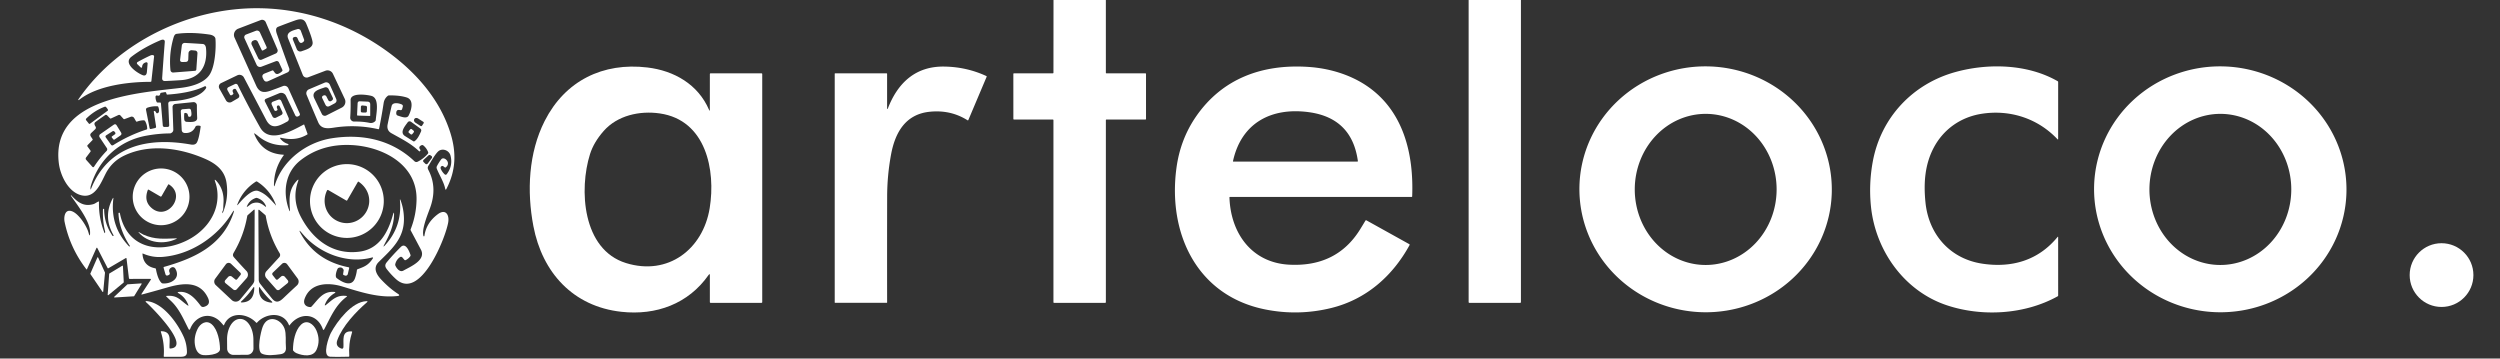 <?xml version="1.0" encoding="UTF-8" standalone="no"?> <svg xmlns="http://www.w3.org/2000/svg" version="1.1" viewBox="0.00 0.00 1841.00 264.00"><rect x="0.00" y="0.00" width="1841.00" height="264.00" fill="#333333" stroke="none"/><path fill="#ffffff" d=" M 775.80 0.00 L 814.35 0.00 L 814.36 53.56 Q 814.36 54.00 814.80 54.00 L 843.46 54.00 A 0.46 0.46 0.0 0 1 843.92 54.46 L 843.93 87.54 Q 843.93 88.01 843.46 88.01 L 814.80 88.01 A 0.45 0.44 -90.0 0 0 814.36 88.46 L 814.36 222.46 Q 814.36 223.01 813.79 223.01 L 776.26 223.01 Q 775.75 223.01 775.75 222.51 L 775.75 88.51 A 0.49 0.49 0.0 0 0 775.26 88.02 L 746.75 88.01 Q 746.24 88.01 746.24 87.50 L 746.23 54.51 Q 746.23 54.00 746.74 54.00 L 775.24 54.00 Q 775.76 54.00 775.76 53.48 L 775.80 0.00 Z"></path><path fill="#ffffff" d=" M 1081.50 0.00 L 1120.01 0.00 L 1120.01 222.49 Q 1120.01 223.01 1119.49 223.01 L 1082.02 223.01 Q 1081.50 223.01 1081.50 222.50 L 1081.50 0.00 Z"></path><path fill="#ffffff" d=" M 283.04 180.01 Q 281.58 182.78 283.68 180.46 Q 296.15 166.68 294.54 147.95 Q 294.35 145.76 295.10 147.82 Q 297.27 153.77 297.46 160.41 C 297.88 175.37 288.60 183.39 278.91 192.90 C 274.51 197.22 277.14 202.05 280.68 205.82 Q 286.72 212.27 293.04 216.37 Q 295.12 217.72 292.65 217.99 C 278.67 219.53 265.16 214.95 252.01 210.95 C 241.70 207.81 228.52 208.13 224.29 220.13 C 223.06 223.63 225.09 226.05 228.55 226.13 Q 229.06 226.14 229.40 225.77 C 234.40 220.46 237.62 214.38 246.00 214.96 Q 247.77 215.08 246.25 215.98 Q 241.55 218.77 239.43 223.88 Q 238.71 225.63 240.18 224.45 C 245.03 220.56 248.10 217.10 255.00 217.92 Q 255.94 218.03 255.18 218.60 C 246.82 224.90 243.46 233.73 238.65 242.67 A 0.46 0.45 49.7 0 1 237.82 242.60 C 233.59 230.52 220.91 229.54 213.37 239.40 Q 213.00 239.90 212.77 239.32 C 208.73 229.25 195.71 230.42 189.32 237.54 Q 188.95 237.94 188.59 237.55 C 182.19 230.65 169.18 229.03 165.01 239.30 Q 164.80 239.83 164.43 239.39 Q 161.93 236.39 160.46 235.31 C 152.47 229.43 143.17 233.82 139.98 242.41 A 0.57 0.56 41.5 0 1 138.95 242.47 C 135.10 235.02 131.97 227.19 125.64 221.38 Q 124.00 219.87 122.45 218.30 Q 122.12 217.96 122.59 217.92 C 130.72 217.18 132.50 220.98 138.19 224.91 Q 139.00 225.47 138.65 224.55 Q 136.49 218.91 131.40 215.88 Q 130.19 215.16 131.59 215.00 C 138.78 214.16 143.74 219.79 147.68 225.06 Q 148.68 226.39 150.22 225.96 Q 155.56 224.45 153.11 219.28 C 147.05 206.45 134.13 208.52 122.84 211.79 Q 113.81 214.41 104.72 216.83 Q 103.79 217.08 104.32 216.27 L 111.04 206.02 A 0.44 0.43 -73.1 0 0 110.68 205.34 L 95.58 205.39 Q 95.00 205.39 94.93 204.82 L 93.17 190.31 A 0.36 0.36 0.0 0 0 92.63 190.04 L 79.78 197.56 A 0.38 0.37 -28.8 0 1 79.25 197.41 L 71.65 182.62 A 0.36 0.35 -46.7 0 0 71.01 182.64 L 64.03 198.28 A 0.23 0.23 0.0 0 1 63.64 198.33 Q 51.56 182.69 47.57 163.39 C 46.91 160.21 47.52 153.65 52.95 155.56 C 58.05 157.36 63.85 166.56 65.12 171.10 Q 66.40 175.64 66.33 170.93 C 66.21 162.52 56.85 150.91 52.19 144.12 Q 52.09 143.98 52.23 143.87 L 52.24 143.86 Q 52.38 143.75 52.50 143.88 C 57.11 148.89 61.63 152.41 68.81 150.31 C 70.03 149.96 71.13 148.98 72.43 148.43 Q 72.89 148.23 72.88 148.73 Q 72.59 160.55 76.92 171.47 Q 77.07 171.86 77.27 171.49 Q 77.53 171.01 77.44 170.62 Q 75.46 162.65 75.83 154.10 Q 75.84 153.80 76.13 153.81 L 76.46 153.82 Q 76.68 153.82 76.68 154.04 Q 76.78 164.85 82.83 173.62 Q 83.07 173.96 83.41 173.73 L 83.62 173.59 Q 83.76 173.49 83.67 173.35 Q 75.82 159.74 82.87 146.38 Q 83.63 144.96 83.44 146.56 Q 81.05 166.95 95.15 181.54 Q 95.23 181.62 95.31 181.55 L 95.59 181.29 Q 95.72 181.17 95.62 181.02 Q 91.08 174.23 88.78 166.50 Q 87.41 161.87 87.25 157.08 A 0.41 0.40 -87.1 0 1 87.71 156.66 L 88.08 156.71 Q 88.23 156.73 88.26 156.88 C 93.09 182.09 115.86 187.42 136.98 177.39 C 148.75 171.80 158.34 161.23 159.95 148.11 Q 160.86 140.70 158.47 133.93 Q 157.50 131.17 159.45 133.35 Q 165.16 139.76 164.59 149.23 Q 164.44 151.69 164.36 154.14 A 1.91 1.86 62.7 0 1 164.08 155.06 Q 163.60 155.83 163.79 156.74 Q 163.89 157.20 164.07 156.76 Q 168.53 146.02 166.79 134.49 C 165.40 125.27 158.75 120.31 150.71 116.83 C 131.89 108.70 109.77 105.79 91.36 114.65 Q 82.39 118.97 77.84 127.82 C 73.96 135.36 69.72 147.08 58.80 143.48 C 49.88 140.54 44.42 128.99 43.33 120.25 C 37.23 71.75 102.81 68.46 133.49 64.67 C 140.56 63.79 149.80 61.45 154.13 55.31 C 158.38 49.29 159.20 35.23 158.66 28.62 C 158.51 26.74 156.24 25.74 154.40 25.47 Q 140.62 23.43 129.99 24.94 Q 128.56 25.14 127.85 27.53 Q 124.32 39.44 125.53 51.66 A 1.95 1.94 -5.1 0 0 127.62 53.40 L 143.61 52.15 A 1.07 1.05 -0.7 0 0 144.58 51.17 L 145.41 39.23 A 1.88 1.88 0.0 0 0 143.73 37.23 L 141.32 36.99 A 2.28 2.28 0.0 0 0 138.81 39.18 L 138.66 43.56 Q 138.59 45.59 136.57 45.62 L 134.30 45.65 Q 132.41 45.67 132.64 43.79 L 133.90 33.48 A 2.13 2.13 0.0 0 1 136.12 31.61 Q 142.46 31.93 149.26 32.39 C 150.88 32.50 151.57 33.97 151.71 35.51 C 152.99 48.86 147.05 58.09 133.24 59.03 Q 127.52 59.42 121.68 59.67 Q 119.25 59.77 119.42 57.35 Q 120.31 44.13 121.34 31.00 Q 121.48 29.22 119.86 29.21 Q 119.15 29.21 117.94 29.73 Q 105.72 34.95 96.80 41.78 C 90.39 46.70 101.02 53.77 104.99 55.32 C 107.16 56.17 108.01 54.87 108.19 52.90 Q 108.45 49.90 108.70 46.83 A 0.91 0.90 -4.6 0 0 107.58 45.88 Q 104.82 46.54 104.62 49.34 A 0.56 0.56 0.0 0 1 103.67 49.71 L 101.12 47.25 A 0.99 0.97 52.3 0 1 101.31 45.69 Q 105.71 43.20 110.63 40.92 Q 111.84 40.36 112.81 40.63 A 0.91 0.91 0.0 0 1 113.47 41.61 L 111.49 59.67 Q 111.43 60.26 110.83 60.26 C 94.55 60.29 72.32 62.95 59.01 72.97 Q 56.56 74.80 58.32 72.30 C 88.02 29.96 140.79 5.19 191.75 6.07 C 227.17 6.69 261.13 19.26 289.17 40.85 C 308.13 55.44 324.24 74.35 331.61 97.71 C 336.25 112.41 335.70 125.68 328.78 139.05 Q 328.12 140.34 327.83 138.92 C 326.88 134.11 323.46 128.80 321.65 124.20 A 2.25 2.23 -42.7 0 1 321.73 122.39 Q 322.97 119.91 324.89 117.37 C 326.94 114.67 332.57 119.81 328.34 123.20 Q 327.88 123.57 327.42 123.20 L 326.46 122.44 Q 326.04 122.10 325.52 122.25 C 324.36 122.57 324.23 123.62 324.71 124.63 Q 325.79 126.90 327.53 128.45 A 0.97 0.97 0.0 0 0 328.94 128.31 Q 333.71 122.07 331.73 114.50 C 330.83 111.09 326.68 109.14 323.56 110.86 C 320.91 112.31 316.87 120.01 315.83 121.53 C 314.95 122.81 314.66 123.65 315.45 125.15 Q 322.31 138.20 316.55 153.54 C 313.84 160.74 310.53 169.38 311.83 173.77 A 0.36 0.36 0.0 0 0 312.54 173.72 Q 313.84 164.18 322.32 157.81 C 328.04 153.50 330.92 158.05 330.10 163.50 C 328.44 174.50 309.63 222.04 291.52 205.48 Q 287.85 202.13 284.83 198.19 C 283.53 196.48 283.28 194.99 284.76 193.19 Q 289.08 187.91 295.13 181.89 C 298.77 178.27 301.47 185.27 302.28 187.69 A 1.10 1.08 53.6 0 1 302.14 188.67 Q 300.81 190.57 298.71 191.56 A 0.77 0.76 57.2 0 1 297.80 191.36 L 296.28 189.56 A 1.30 1.29 -37.6 0 0 294.55 189.34 Q 291.81 191.28 291.06 194.58 Q 290.95 195.06 291.14 195.52 C 292.10 197.70 294.43 200.77 297.10 199.25 C 302.19 196.36 314.06 191.58 309.94 183.78 Q 306.22 176.73 302.47 169.71 Q 302.24 169.27 302.42 168.80 Q 306.61 158.18 306.75 146.74 C 307.05 120.74 281.32 107.81 258.49 106.80 Q 236.89 105.85 221.29 118.05 C 209.95 126.93 208.07 141.51 212.82 154.43 Q 213.66 156.71 213.50 154.29 C 212.95 145.91 212.69 139.52 218.55 133.15 Q 220.32 131.22 219.45 133.68 Q 214.82 146.75 221.57 159.70 C 230.31 176.44 245.07 187.93 264.76 185.31 C 279.29 183.38 285.71 171.13 289.28 158.45 Q 290.33 154.70 290.16 158.59 C 289.80 166.56 286.85 172.79 283.04 180.01 Z M 212.02 106.91 Q 199.38 107.91 190.07 100.19 Q 188.62 98.99 187.60 98.34 Q 186.94 97.92 187.23 98.65 Q 192.98 113.08 208.68 113.93 Q 209.21 113.95 208.89 114.38 Q 201.98 123.91 201.74 135.77 Q 201.68 138.55 202.53 135.90 C 208.31 117.80 225.78 104.75 244.25 101.84 C 266.84 98.28 288.52 102.93 305.19 118.73 A 2.07 2.06 53.5 0 0 307.53 119.09 Q 311.88 116.93 315.06 113.24 A 1.23 1.23 0.0 0 0 315.27 111.99 Q 314.14 109.06 311.73 107.09 A 1.23 1.23 0.0 0 0 310.46 106.91 Q 307.74 108.09 309.48 110.23 Q 309.84 110.67 309.46 111.10 L 309.26 111.32 A 0.47 0.47 0.0 0 1 308.59 111.35 C 302.62 105.72 296.67 102.81 288.28 98.12 Q 284.53 96.03 285.47 91.49 Q 287.26 82.81 288.38 78.11 C 289.15 74.89 294.02 76.08 295.76 76.87 Q 296.94 77.41 296.59 78.66 L 296.17 80.18 Q 295.84 81.36 294.65 81.07 Q 291.72 80.36 291.79 83.49 Q 291.83 84.83 293.12 85.20 C 295.24 85.81 299.51 87.74 300.89 85.15 C 302.90 81.34 305.15 73.62 299.52 71.79 Q 294.51 70.16 286.46 70.25 A 1.51 1.45 -63.4 0 0 285.59 70.56 Q 283.01 72.59 282.50 76.01 Q 281.06 85.50 279.15 94.80 A 0.46 0.45 -77.3 0 1 278.61 95.15 Q 262.32 91.44 245.92 93.99 C 240.84 94.78 236.43 94.96 234.30 90.01 Q 229.96 79.91 225.81 69.90 A 3.17 3.17 0.0 0 1 227.51 65.77 L 239.09 60.86 A 2.92 2.91 -23.4 0 1 242.89 62.36 L 247.50 72.71 Q 248.53 75.03 246.28 76.22 L 242.79 78.07 Q 240.64 79.20 239.59 77.01 L 237.28 72.23 A 1.32 1.32 0.0 0 1 238.01 70.42 L 238.42 70.27 A 1.55 1.55 0.0 0 1 240.35 71.02 L 241.77 73.80 A 1.48 1.47 59.5 0 0 243.91 74.36 L 244.42 74.01 Q 245.63 73.20 245.00 71.88 L 241.99 65.59 A 2.36 2.36 0.0 0 0 239.04 64.40 C 235.57 65.69 228.84 67.03 231.45 72.45 Q 234.26 78.28 237.02 83.94 A 2.41 2.40 63.4 0 0 240.27 85.03 L 251.67 79.25 A 4.88 4.88 0.0 0 0 253.88 72.82 L 245.16 54.33 A 4.39 4.39 0.0 0 0 239.64 52.10 L 226.90 56.92 A 3.05 3.05 0.0 0 1 222.98 55.20 Q 217.69 41.92 212.21 28.44 C 210.25 23.60 215.75 22.43 219.02 21.45 A 2.05 2.05 0.0 0 1 221.53 22.70 L 223.89 29.04 Q 224.24 29.98 223.52 30.67 C 220.80 33.26 219.92 29.96 219.12 28.22 Q 218.51 26.89 217.09 27.21 L 216.64 27.31 A 1.37 1.36 72.6 0 0 215.68 29.16 L 218.57 36.23 A 2.73 2.72 -21.4 0 0 222.06 37.75 C 225.01 36.64 230.79 35.35 230.19 31.01 Q 229.69 27.35 225.54 17.46 C 223.91 13.56 221.01 13.75 217.38 15.03 Q 211.06 17.27 204.81 19.73 C 202.46 20.65 203.40 23.61 204.00 25.33 Q 208.52 38.18 212.98 50.36 A 2.35 2.33 67.9 0 1 211.75 53.30 L 197.53 59.74 Q 195.21 60.79 194.07 58.51 L 193.61 57.60 Q 192.37 55.13 194.94 54.11 L 200.48 51.91 A 0.72 0.72 0.0 0 1 201.33 52.15 L 202.48 53.68 A 2.05 2.04 -28.6 0 0 204.85 54.37 Q 206.53 53.71 207.75 52.42 Q 208.19 51.95 207.92 51.36 L 205.47 46.02 A 1.84 1.83 67.2 0 0 203.15 45.07 L 192.44 49.14 A 2.75 2.74 -22.7 0 1 188.97 47.72 L 180.05 28.26 A 2.11 2.10 -22.7 0 1 181.22 25.42 L 188.47 22.66 A 2.33 2.32 -22.6 0 1 191.40 23.86 L 196.30 34.56 A 1.07 1.07 0.0 0 1 195.84 35.94 L 193.76 37.09 Q 193.05 37.48 192.69 36.74 L 189.81 30.71 A 2.11 2.11 0.0 0 0 187.19 29.64 L 186.58 29.86 A 2.22 2.21 67.3 0 0 185.34 32.90 L 190.21 43.02 A 1.91 1.90 65.2 0 0 192.70 43.94 L 203.07 39.40 A 2.36 2.36 0.0 0 0 204.29 36.31 L 195.68 16.32 A 2.89 2.88 67.8 0 0 192.01 14.77 L 175.41 21.13 A 4.88 4.87 -22.6 0 0 172.71 27.69 Q 180.51 44.97 188.68 63.12 C 190.83 67.88 194.00 68.59 198.93 66.89 Q 203.73 65.22 208.37 63.39 A 3.09 3.09 0.0 0 1 212.31 64.99 L 220.76 83.68 A 1.29 1.29 0.0 0 1 220.18 85.35 L 219.72 85.59 Q 218.12 86.41 217.35 84.78 L 210.61 70.59 A 3.89 3.88 -23.9 0 0 205.61 68.67 L 195.78 72.77 A 1.41 1.40 65.3 0 0 195.07 74.70 L 200.69 85.84 A 1.88 1.88 0.0 0 0 203.21 86.67 L 206.94 84.79 Q 208.62 83.95 207.82 82.26 L 205.95 78.26 A 1.08 1.08 0.0 0 0 203.89 78.62 Q 203.81 79.46 204.24 80.21 A 0.83 0.83 0.0 0 1 203.89 81.37 L 203.50 81.57 A 1.17 1.17 0.0 0 1 201.92 81.01 L 200.20 77.26 Q 199.38 75.46 201.24 74.77 L 204.73 73.47 Q 206.45 72.83 207.18 74.51 L 212.53 86.78 A 2.12 2.11 64.2 0 1 211.59 89.49 C 206.13 92.44 200.07 96.06 196.04 88.36 Q 187.72 72.48 179.62 57.07 A 3.70 3.70 0.0 0 0 174.75 55.46 L 162.80 61.20 A 2.88 2.88 0.0 0 0 161.53 65.19 L 166.41 73.91 A 3.04 3.03 60.3 0 0 170.60 75.06 L 175.27 72.33 A 1.90 1.90 0.0 0 0 175.97 69.76 L 173.86 65.99 Q 173.54 65.41 172.87 65.43 C 171.91 65.46 171.12 66.28 171.33 67.27 Q 171.45 67.87 171.77 68.47 A 0.77 0.77 0.0 0 1 171.61 69.41 Q 171.11 69.87 170.47 70.13 A 0.85 0.84 -26.2 0 1 169.40 69.77 L 167.66 66.65 Q 166.69 64.92 168.48 64.06 L 172.97 61.92 A 1.60 1.60 0.0 0 1 175.10 62.65 Q 183.06 78.80 191.53 93.82 C 198.50 106.18 215.38 96.00 223.68 91.72 Q 223.94 91.58 224.04 91.86 L 226.46 98.56 A 0.41 0.40 -25.1 0 1 226.28 99.04 C 220.23 102.67 213.98 103.04 207.17 101.52 Q 205.69 101.19 206.64 102.37 Q 208.79 105.01 212.08 106.00 A 0.41 0.37 74.4 0 1 212.27 106.12 Q 212.43 106.29 212.42 106.51 Q 212.39 106.88 212.02 106.91 Z M 122.66 69.24 L 122.38 68.37 Q 122.17 67.73 121.50 67.84 L 118.73 68.30 A 0.91 0.91 0.0 0 0 117.98 69.06 Q 117.72 70.95 115.75 70.33 A 0.94 0.94 0.0 0 0 114.53 71.21 Q 114.49 73.25 115.35 75.07 Q 115.56 75.50 116.03 75.49 L 117.84 75.48 A 0.66 0.65 -2.8 0 1 118.51 76.08 L 119.86 92.24 Q 119.96 93.52 121.25 93.50 L 123.35 93.47 Q 124.65 93.44 124.59 92.15 L 123.92 76.61 Q 123.83 74.70 125.75 74.59 C 133.34 74.15 146.80 72.33 151.53 65.27 Q 152.15 64.34 151.57 63.72 A 0.72 0.71 -33.9 0 0 150.72 63.56 C 142.54 67.53 132.28 69.05 123.28 69.66 Q 122.81 69.69 122.66 69.24 Z M 271.98 90.45 Q 274.53 90.99 276.31 89.23 Q 276.67 88.87 276.70 88.36 C 277.05 83.70 279.73 72.26 273.47 70.60 C 270.28 69.75 258.06 67.98 258.18 73.76 Q 258.32 80.40 257.90 86.44 A 2.88 2.88 0.0 0 0 260.83 89.52 C 264.45 89.46 268.21 89.66 271.98 90.45 Z M 126.45 97.72 C 125.97 98.03 125.66 98.24 125.04 98.25 Q 116.84 98.29 107.88 99.90 C 87.75 103.50 72.55 117.56 66.84 137.01 Q 66.51 138.12 66.67 139.25 Q 66.76 139.83 66.97 139.28 C 79.58 107.13 109.29 100.86 140.48 106.42 Q 143.90 107.03 145.07 104.79 Q 146.58 101.92 147.76 93.33 A 0.61 0.61 0.0 0 0 147.30 92.66 Q 146.02 92.34 144.75 92.64 Q 144.20 92.77 143.96 93.28 Q 141.67 98.22 136.20 97.95 Q 133.91 97.84 133.80 95.55 L 133.14 82.00 A 1.48 1.48 0.0 0 1 134.50 80.45 L 138.99 80.09 Q 140.49 79.98 140.70 81.46 C 140.89 82.72 141.69 86.02 139.44 86.04 A 0.93 0.92 -8.7 0 1 138.54 85.38 L 138.17 84.15 Q 138.03 83.67 137.57 83.46 Q 135.74 82.64 135.66 83.96 Q 135.50 86.32 135.72 88.13 A 1.81 1.81 0.0 0 0 137.46 89.72 C 139.64 89.80 145.42 90.55 145.21 86.75 Q 144.96 82.13 145.00 77.68 A 2.46 2.46 0.0 0 0 142.30 75.21 L 129.10 76.55 A 2.28 2.28 0.0 0 0 127.06 78.89 L 127.63 95.50 A 2.52 2.52 0.0 0 1 126.45 97.72 Z M 113.86 81.73 Q 114.69 82.10 115.01 82.98 A 0.69 0.68 -13.9 0 0 115.74 83.42 C 117.82 83.17 117.09 79.97 116.59 78.77 Q 116.39 78.29 115.87 78.27 Q 112.15 78.08 108.64 79.27 Q 107.29 79.72 107.56 81.11 L 110.15 94.26 Q 110.33 95.17 111.23 94.97 L 114.11 94.31 Q 115.06 94.09 114.92 93.12 L 113.24 82.21 A 0.45 0.44 -82.4 0 1 113.86 81.73 Z M 66.28 91.10 L 79.29 81.52 A 0.60 0.59 -31.7 0 0 79.47 80.77 Q 78.92 79.67 78.02 78.80 Q 77.61 78.41 77.08 78.61 Q 69.39 81.54 63.53 87.30 A 0.94 0.93 -41.6 0 0 63.45 88.54 L 65.40 90.98 Q 65.78 91.46 66.28 91.10 Z M 68.08 103.19 L 64.52 106.85 A 0.81 0.80 -40.9 0 0 64.44 107.89 L 66.63 110.88 Q 66.93 111.29 66.62 111.70 L 63.47 115.86 Q 62.71 116.86 63.54 117.80 L 67.94 122.74 Q 68.71 123.60 69.34 122.64 Q 73.37 116.45 78.49 111.15 A 1.70 1.69 -39.9 0 0 78.68 109.04 L 73.37 101.11 A 1.69 1.68 55.8 0 1 73.81 98.79 L 83.71 91.89 Q 85.07 90.94 85.93 92.35 L 89.12 97.56 Q 89.93 98.89 88.65 99.78 L 84.49 102.66 Q 83.83 103.13 83.32 102.49 L 82.43 101.35 Q 81.98 100.78 82.57 100.36 L 84.60 98.92 A 0.97 0.97 0.0 0 0 84.80 97.53 L 84.35 96.97 A 1.15 1.15 0.0 0 0 82.82 96.71 L 78.31 99.59 Q 77.24 100.27 77.98 101.30 L 81.68 106.48 Q 82.41 107.49 83.46 106.83 Q 94.97 99.56 107.93 95.37 A 0.70 0.69 -9.7 0 0 108.41 94.70 Q 108.30 91.77 106.90 89.24 A 1.27 1.26 74.8 0 0 105.78 88.59 Q 103.26 88.65 100.91 89.56 A 0.61 0.61 0.0 0 1 100.16 89.29 L 98.81 86.94 A 2.11 2.10 64.9 0 0 96.25 86.01 L 91.69 87.71 Q 91.24 87.88 90.92 87.52 L 88.68 85.03 A 1.27 1.27 0.0 0 0 87.19 84.72 L 81.79 87.22 Q 81.32 87.44 80.95 87.07 L 78.85 84.92 A 1.13 1.13 0.0 0 0 77.41 84.78 Q 73.86 87.22 70.33 89.81 Q 68.84 90.90 70.25 93.03 Q 71.07 94.26 69.99 95.27 L 67.22 97.89 Q 65.94 99.09 66.91 100.55 L 68.16 102.44 Q 68.42 102.84 68.08 103.19 Z M 310.79 92.56 L 311.94 90.78 A 0.77 0.77 0.0 0 0 311.71 89.71 L 307.93 87.28 A 2.15 1.75 32.8 0 0 305.17 87.58 L 305.09 87.72 A 2.15 1.75 32.8 0 0 305.95 90.35 L 309.73 92.79 A 0.77 0.77 0.0 0 0 310.79 92.56 Z M 310.01 96.89 Q 310.64 95.47 309.39 94.56 L 302.69 89.69 A 1.78 1.77 35.5 0 0 300.20 90.10 C 298.23 92.88 294.05 97.56 298.27 100.21 Q 301.29 102.11 304.38 104.02 Q 304.79 104.28 305.21 104.01 C 307.41 102.61 308.95 99.29 310.01 96.89 Z M 317.98 116.43 A 1.11 1.11 0.0 0 0 317.71 114.84 L 316.91 114.32 A 1.11 1.11 0.0 0 0 315.55 114.42 L 311.95 117.70 A 1.11 1.11 0.0 0 0 311.92 119.32 L 313.28 120.63 A 1.11 1.11 0.0 0 0 314.93 120.50 L 317.98 116.43 Z M 202.91 151.03 Q 202.97 151.24 203.12 151.20 Q 203.27 151.15 203.22 151.00 Q 199.16 140.05 189.42 133.76 Q 188.91 133.43 188.39 133.76 Q 178.94 139.83 174.85 150.35 Q 174.30 151.76 175.30 150.62 C 177.84 147.71 185.31 138.81 190.26 140.66 C 195.79 142.74 198.77 146.51 202.72 150.71 Q 202.85 150.85 202.91 151.03 Z M 186.14 149.65 C 190.02 148.44 192.48 149.69 195.42 152.18 A 0.31 0.31 0.0 0 0 195.91 151.83 Q 194.03 147.34 189.43 145.80 Q 188.88 145.62 188.32 145.81 Q 183.78 147.35 181.87 151.81 Q 181.52 152.64 182.27 152.16 C 183.57 151.33 184.70 150.10 186.14 149.65 Z M 166.07 206.10 L 167.97 203.97 A 2.04 2.04 0.0 0 1 170.78 203.73 L 173.23 205.70 Q 174.05 206.36 174.70 205.54 L 177.08 202.54 A 1.30 1.29 41.2 0 0 176.96 200.80 L 170.16 194.29 A 2.57 2.57 0.0 0 0 166.32 194.62 L 158.46 205.27 A 3.52 3.52 0.0 0 0 158.88 209.93 L 170.70 221.00 A 4.20 4.20 0.0 0 0 176.80 220.62 Q 181.43 215.05 185.76 209.75 Q 187.27 207.90 187.28 206.50 Q 187.48 180.63 187.53 154.69 A 0.34 0.34 0.0 0 0 186.96 154.43 L 182.50 158.36 Q 182.14 158.68 182.06 159.14 Q 179.54 173.45 172.19 185.93 C 171.38 187.30 171.25 188.30 172.30 189.49 Q 176.98 194.81 181.51 199.57 A 3.92 3.92 0.0 0 1 181.60 204.87 L 174.33 213.03 A 1.81 1.81 0.0 0 1 171.84 213.23 L 166.28 208.71 Q 164.81 207.52 166.07 206.10 Z M 205.84 213.30 A 1.70 1.69 49.7 0 1 203.50 213.10 L 196.17 204.81 A 3.81 3.81 0.0 0 1 196.21 199.71 L 205.65 189.41 A 2.45 2.44 50.7 0 0 205.94 186.49 Q 198.29 173.75 195.71 159.08 Q 195.63 158.59 195.25 158.27 L 190.90 154.55 A 0.40 0.39 20.2 0 0 190.25 154.85 L 190.54 206.07 A 4.58 4.58 0.0 0 0 191.51 208.86 Q 195.63 214.12 200.22 219.74 C 203.12 223.30 205.55 222.50 208.58 219.62 Q 213.74 214.71 218.70 210.14 A 3.82 3.82 0.0 0 0 219.18 205.07 L 211.48 194.63 A 2.55 2.55 0.0 0 0 207.66 194.30 L 200.90 200.77 A 1.36 1.36 0.0 0 0 200.77 202.59 L 203.05 205.49 Q 203.79 206.44 204.69 205.65 L 207.00 203.63 A 1.95 1.94 49.4 0 1 209.77 203.85 L 211.76 206.19 Q 212.93 207.58 211.51 208.72 L 205.84 213.30 Z M 120.86 196.53 C 143.07 190.21 163.30 181.03 171.63 157.73 Q 173.39 152.82 170.63 157.25 C 159.95 174.46 140.45 187.63 119.51 189.20 Q 112.22 189.75 105.30 186.73 Q 104.89 186.55 104.92 186.99 Q 105.51 195.89 114.23 197.56 Q 114.74 197.66 114.83 198.17 C 115.39 201.29 116.58 206.08 118.94 208.33 A 1.37 1.36 -20.3 0 0 119.78 208.71 C 125.89 209.27 133.42 204.90 129.03 197.74 A 2.12 2.11 -29.8 0 0 126.23 196.98 Q 123.83 198.28 124.89 200.73 Q 125.43 202.02 124.16 202.57 L 123.79 202.73 Q 122.25 203.41 121.79 201.79 L 120.48 197.22 Q 120.33 196.69 120.86 196.53 Z M 257.14 197.43 L 256.13 201.78 A 1.59 1.59 0.0 0 1 253.98 202.90 L 253.16 202.57 Q 252.56 202.33 252.67 201.69 L 253.05 199.35 Q 253.14 198.83 252.87 198.37 Q 251.70 196.35 249.38 197.23 A 1.42 1.39 4.1 0 0 248.65 197.85 C 247.92 199.17 246.39 203.58 247.97 204.80 C 251.69 207.69 259.00 211.86 261.48 204.74 Q 262.45 201.97 262.83 198.95 Q 262.90 198.41 263.41 198.22 C 268.29 196.43 271.17 195.34 274.40 190.55 Q 275.26 189.27 273.77 189.67 C 255.23 194.59 234.63 186.27 222.75 172.11 Q 218.88 167.50 221.86 172.73 Q 232.93 192.11 256.75 196.83 A 0.50 0.50 0.0 0 1 257.14 197.43 Z M 190.73 211.86 Q 190.04 221.60 199.44 222.83 Q 201.38 223.08 199.93 221.76 Q 195.01 217.26 191.28 211.71 Q 190.79 210.99 190.73 211.86 Z M 178.21 222.73 C 184.81 222.47 187.08 218.08 187.24 212.32 Q 187.29 210.60 186.32 212.02 Q 182.64 217.38 177.83 221.79 Q 176.74 222.78 178.21 222.73 Z"></path><path fill="#ffffff" d=" M 522.14 80.88 Q 522.73 82.25 522.73 80.76 L 522.74 54.51 Q 522.74 54.00 523.24 54.00 L 560.78 54.00 Q 561.31 54.00 561.31 54.53 L 561.31 222.48 Q 561.31 223.02 560.77 223.02 L 523.25 223.01 Q 522.74 223.01 522.74 222.50 L 522.74 202.74 Q 522.74 201.17 521.84 202.45 C 506.91 223.78 483.19 232.42 457.61 229.61 C 422.06 225.72 399.33 200.79 392.78 166.49 C 387.91 140.95 389.16 112.59 401.12 89.04 C 416.13 59.49 444.01 45.76 476.75 49.69 C 496.42 52.04 514.05 62.09 522.14 80.88 Z M 485.89 83.53 C 470.88 81.36 454.62 85.08 444.62 96.38 Q 437.27 104.69 434.49 113.48 C 426.32 139.36 428.74 183.74 461.00 193.72 C 491.98 203.31 517.69 183.56 522.62 153.26 C 527.16 125.31 519.94 88.46 485.89 83.53 Z"></path><path fill="#ffffff" d=" M 653.74 80.08 C 660.99 61.19 674.03 48.73 695.26 49.02 Q 711.76 49.25 726.33 55.99 Q 726.72 56.17 726.55 56.57 L 713.11 88.34 Q 712.91 88.83 712.46 88.55 Q 699.98 80.68 684.51 82.31 C 666.62 84.19 659.12 97.84 656.16 113.84 Q 653.33 129.14 653.30 144.75 Q 653.21 183.77 653.28 222.70 Q 653.28 223.00 652.99 223.00 L 614.97 223.00 A 0.28 0.27 0.0 0 1 614.69 222.73 L 614.69 54.34 A 0.34 0.34 0.0 0 1 615.03 54.00 L 652.76 54.00 Q 653.26 54.00 653.26 54.51 L 653.26 80.00 A 0.25 0.25 0.0 0 0 653.74 80.08 Z"></path><path fill="#ffffff" d=" M 905.37 145.46 C 906.25 171.62 921.68 193.46 949.37 194.91 C 972.08 196.10 989.82 187.91 1001.61 168.88 Q 1003.58 165.69 1005.50 162.47 A 0.56 0.55 29.6 0 1 1006.25 162.27 L 1037.75 179.77 Q 1038.24 180.04 1037.97 180.54 C 1025.46 203.38 1006.00 220.48 980.42 226.79 Q 956.33 232.74 931.95 227.92 C 881.48 217.93 859.94 172.07 866.30 124.00 C 868.11 110.26 872.75 97.48 880.64 85.98 C 900.02 57.74 929.79 46.84 964.25 49.33 C 979.04 50.40 994.08 54.91 1006.30 63.11 C 1033.66 81.49 1041.15 113.54 1039.93 144.58 Q 1039.92 145.01 1039.48 145.01 L 905.80 145.01 Q 905.36 145.01 905.37 145.46 Z M 963.88 82.61 C 936.36 78.85 914.16 90.41 907.98 118.62 Q 907.90 119.00 908.29 119.00 L 999.49 119.00 Q 1000.00 119.00 999.93 118.49 Q 995.52 86.93 963.88 82.61 Z"></path><path fill="#ffffff" d=" M 1348.909 142.167 A 92.94 90.54 1.7 0 1 1253.324 229.91 A 92.94 90.54 1.7 0 1 1163.111 136.653 A 92.94 90.54 1.7 0 1 1258.696 48.91 A 92.94 90.54 1.7 0 1 1348.909 142.167 Z M 1255.876 195.13 A 55.64 52.23 90.2 0 0 1308.3 139.672 A 55.64 52.23 90.2 0 0 1256.264 83.85 A 55.64 52.23 90.2 0 0 1203.84 139.308 A 55.64 52.23 90.2 0 0 1255.876 195.13 Z"></path><path fill="#ffffff" d=" M 1515.62 174.74 L 1515.63 217.62 A 0.64 0.63 75.9 0 1 1515.30 218.18 C 1490.83 231.78 1459.27 233.40 1433.48 224.75 C 1402.15 214.24 1381.06 184.39 1377.77 152.01 Q 1376.09 135.42 1379.11 119.01 C 1385.08 86.58 1408.46 61.65 1440.26 52.97 C 1464.25 46.42 1493.14 47.09 1515.31 59.82 A 0.63 0.63 0.0 0 1 1515.63 60.37 L 1515.62 102.49 A 0.23 0.22 23.5 0 1 1515.23 102.64 C 1500.75 87.20 1480.07 80.45 1459.03 83.84 C 1443.81 86.30 1431.16 95.19 1423.99 108.78 C 1417.44 121.18 1416.46 134.85 1417.92 149.12 C 1420.35 172.85 1436.18 190.66 1459.90 194.19 C 1481.50 197.41 1501.00 191.80 1515.14 174.57 Q 1515.62 173.98 1515.62 174.74 Z"></path><path fill="#ffffff" d=" M 1727.909 142.167 A 92.94 90.54 1.7 0 1 1632.324 229.91 A 92.94 90.54 1.7 0 1 1542.111 136.653 A 92.94 90.54 1.7 0 1 1637.696 48.91 A 92.94 90.54 1.7 0 1 1727.909 142.167 Z M 1634.876 195.13 A 55.64 52.23 90.2 0 0 1687.3 139.672 A 55.64 52.23 90.2 0 0 1635.264 83.85 A 55.64 52.23 90.2 0 0 1582.84 139.308 A 55.64 52.23 90.2 0 0 1634.876 195.13 Z"></path><path fill="#ffffff" d=" M 270.66 74.84 Q 272.65 74.92 272.64 76.91 L 272.63 85.12 Q 272.63 85.41 272.34 85.40 L 263.42 85.12 A 0.50 0.49 2.8 0 1 262.94 84.60 L 263.34 76.18 Q 263.41 74.52 265.07 74.59 L 270.66 74.84 Z M 266.91 77.66 A 1.02 1.02 0.0 0 0 265.77 78.64 L 265.69 81.78 A 1.02 1.02 0.0 0 0 266.68 82.83 L 269.12 82.89 A 1.02 1.02 0.0 0 0 270.17 81.90 L 270.26 78.99 A 1.02 1.02 0.0 0 0 269.36 77.94 L 266.91 77.66 Z"></path><rect fill="#ffffff" x="-1.69" y="-1.70" transform="translate(302.83,97.02) rotate(39.7)" width="3.38" height="3.40" rx="0.83"></rect><path fill="#ffffff" d=" M 282.62 148.03 A 27.17 27.17 0.0 0 1 255.45 175.20 A 27.17 27.17 0.0 0 1 228.28 148.03 A 27.17 27.17 0.0 0 1 255.45 120.86 A 27.17 27.17 0.0 0 1 282.62 148.03 Z M 255.01 147.67 L 241.73 139.97 A 0.65 0.64 -61.8 0 0 240.83 140.25 C 236.41 149.33 240.50 160.04 250.05 163.40 C 257.98 166.19 266.70 162.40 270.29 154.90 C 273.95 147.23 271.22 138.61 264.13 133.85 Q 263.73 133.59 263.49 134.00 L 255.70 147.49 A 0.50 0.50 0.0 0 1 255.01 147.67 Z"></path><path fill="#ffffff" d=" M 139.52 144.95 A 20.89 20.89 0.0 0 1 118.63 165.84 A 20.89 20.89 0.0 0 1 97.74 144.95 A 20.89 20.89 0.0 0 1 118.63 124.06 A 20.89 20.89 0.0 0 1 139.52 144.95 Z M 118.97 144.44 A 0.65 0.65 0.0 0 1 118.08 144.68 L 109.53 139.70 A 0.48 0.48 0.0 0 0 108.84 139.94 Q 106.02 147.44 110.68 152.25 C 122.18 164.14 137.87 144.42 124.48 135.85 Q 124.05 135.57 123.80 136.01 L 118.97 144.44 Z"></path><path fill="#ffffff" d=" M 105.66 172.81 C 114.19 176.57 120.77 175.79 129.66 175.52 Q 130.81 175.48 129.77 175.98 C 120.86 180.21 108.92 179.11 102.15 171.23 Q 101.58 170.57 102.36 170.96 C 103.51 171.54 104.62 172.35 105.66 172.81 Z"></path><circle fill="#ffffff" cx="1797.95" cy="202.57" r="23.47"></circle><path fill="#ffffff" d=" M 75.46 214.88 L 66.56 201.81 A 0.31 0.31 0.0 0 1 66.53 201.51 L 71.70 189.64 A 0.31 0.31 0.0 0 1 72.27 189.63 L 77.30 200.68 A 0.31 0.31 0.0 0 1 77.32 200.84 L 76.02 214.73 A 0.31 0.31 0.0 0 1 75.46 214.88 Z"></path><path fill="#ffffff" d=" M 80.56 201.40 L 90.03 195.68 A 0.33 0.33 0.0 0 1 90.53 195.95 L 91.14 207.80 A 0.33 0.33 0.0 0 1 91.02 208.08 L 79.83 217.32 A 0.33 0.33 0.0 0 1 79.30 217.04 L 80.40 201.66 A 0.33 0.33 0.0 0 1 80.56 201.40 Z"></path><path fill="#ffffff" d=" M 98.58 218.19 L 84.38 219.07 A 0.31 0.31 0.0 0 1 84.15 218.53 L 93.74 209.47 A 0.31 0.31 0.0 0 1 93.93 209.38 L 103.99 208.69 A 0.31 0.31 0.0 0 1 104.28 209.16 L 98.82 218.04 A 0.31 0.31 0.0 0 1 98.58 218.19 Z"></path><path fill="#ffffff" d=" M 124.84 256.14 Q 124.87 256.68 125.41 256.65 C 141.32 255.60 110.85 225.44 107.89 222.85 Q 106.36 221.52 108.38 221.77 C 120.22 223.21 130.66 237.89 135.19 247.85 C 136.85 251.51 137.55 255.11 137.67 259.01 C 137.76 262.22 135.66 262.72 132.86 262.74 Q 126.95 262.78 121.00 262.75 A 0.44 0.43 -88.1 0 1 120.57 262.28 Q 121.28 253.18 118.48 244.52 Q 118.28 243.89 118.93 243.91 C 126.71 244.19 124.61 250.81 124.84 256.14 Z"></path><path fill="#ffffff" d=" M 252.91 255.52 C 253.23 250.93 251.21 243.46 258.97 244.06 Q 259.46 244.10 259.30 244.57 Q 256.52 253.15 257.22 262.19 Q 257.26 262.67 256.78 262.68 Q 246.57 262.95 243.01 262.68 C 236.93 262.22 242.20 247.90 243.67 245.17 C 248.28 236.59 259.05 222.23 269.83 221.77 Q 271.25 221.71 270.18 222.65 C 262.01 229.71 252.25 240.07 248.43 250.39 Q 246.76 254.88 251.16 256.62 Q 252.79 257.26 252.91 255.52 Z"></path><path fill="#ffffff" d=" M 171.92 261.34 A 4.61 4.61 0.0 0 1 167.27 256.77 L 167.21 250.10 A 15.14 9.53 89.5 0 1 176.60 234.88 L 176.94 234.88 A 15.14 9.53 89.5 0 1 186.61 249.94 L 186.66 256.61 A 4.61 4.61 0.0 0 1 182.10 261.26 L 171.92 261.34 Z"></path><path fill="#ffffff" d=" M 193.42 240.71 C 196.97 231.31 206.82 234.68 209.53 241.96 C 210.96 245.83 210.16 251.81 210.54 255.49 Q 211.04 260.26 206.50 260.85 C 202.43 261.39 196.52 262.24 192.84 260.43 C 188.73 258.41 192.16 244.03 193.42 240.71 Z"></path><path fill="#ffffff" d=" M 145.41 242.42 C 147.39 238.22 151.96 235.30 155.98 238.86 C 160.42 242.78 161.91 251.42 162.02 257.02 C 162.12 261.58 150.90 261.96 148.73 261.33 Q 145.01 260.26 143.84 255.39 Q 142.30 249.04 145.41 242.42 Z"></path><path fill="#ffffff" d=" M 215.75 257.52 C 215.81 251.64 217.18 243.41 221.64 239.12 C 226.10 234.84 231.03 238.79 233.00 243.31 Q 236.15 250.55 233.16 257.43 C 230.63 263.25 223.01 262.02 218.39 260.10 Q 217.01 259.53 216.07 258.41 Q 215.74 258.03 215.75 257.52 Z"></path></svg> 